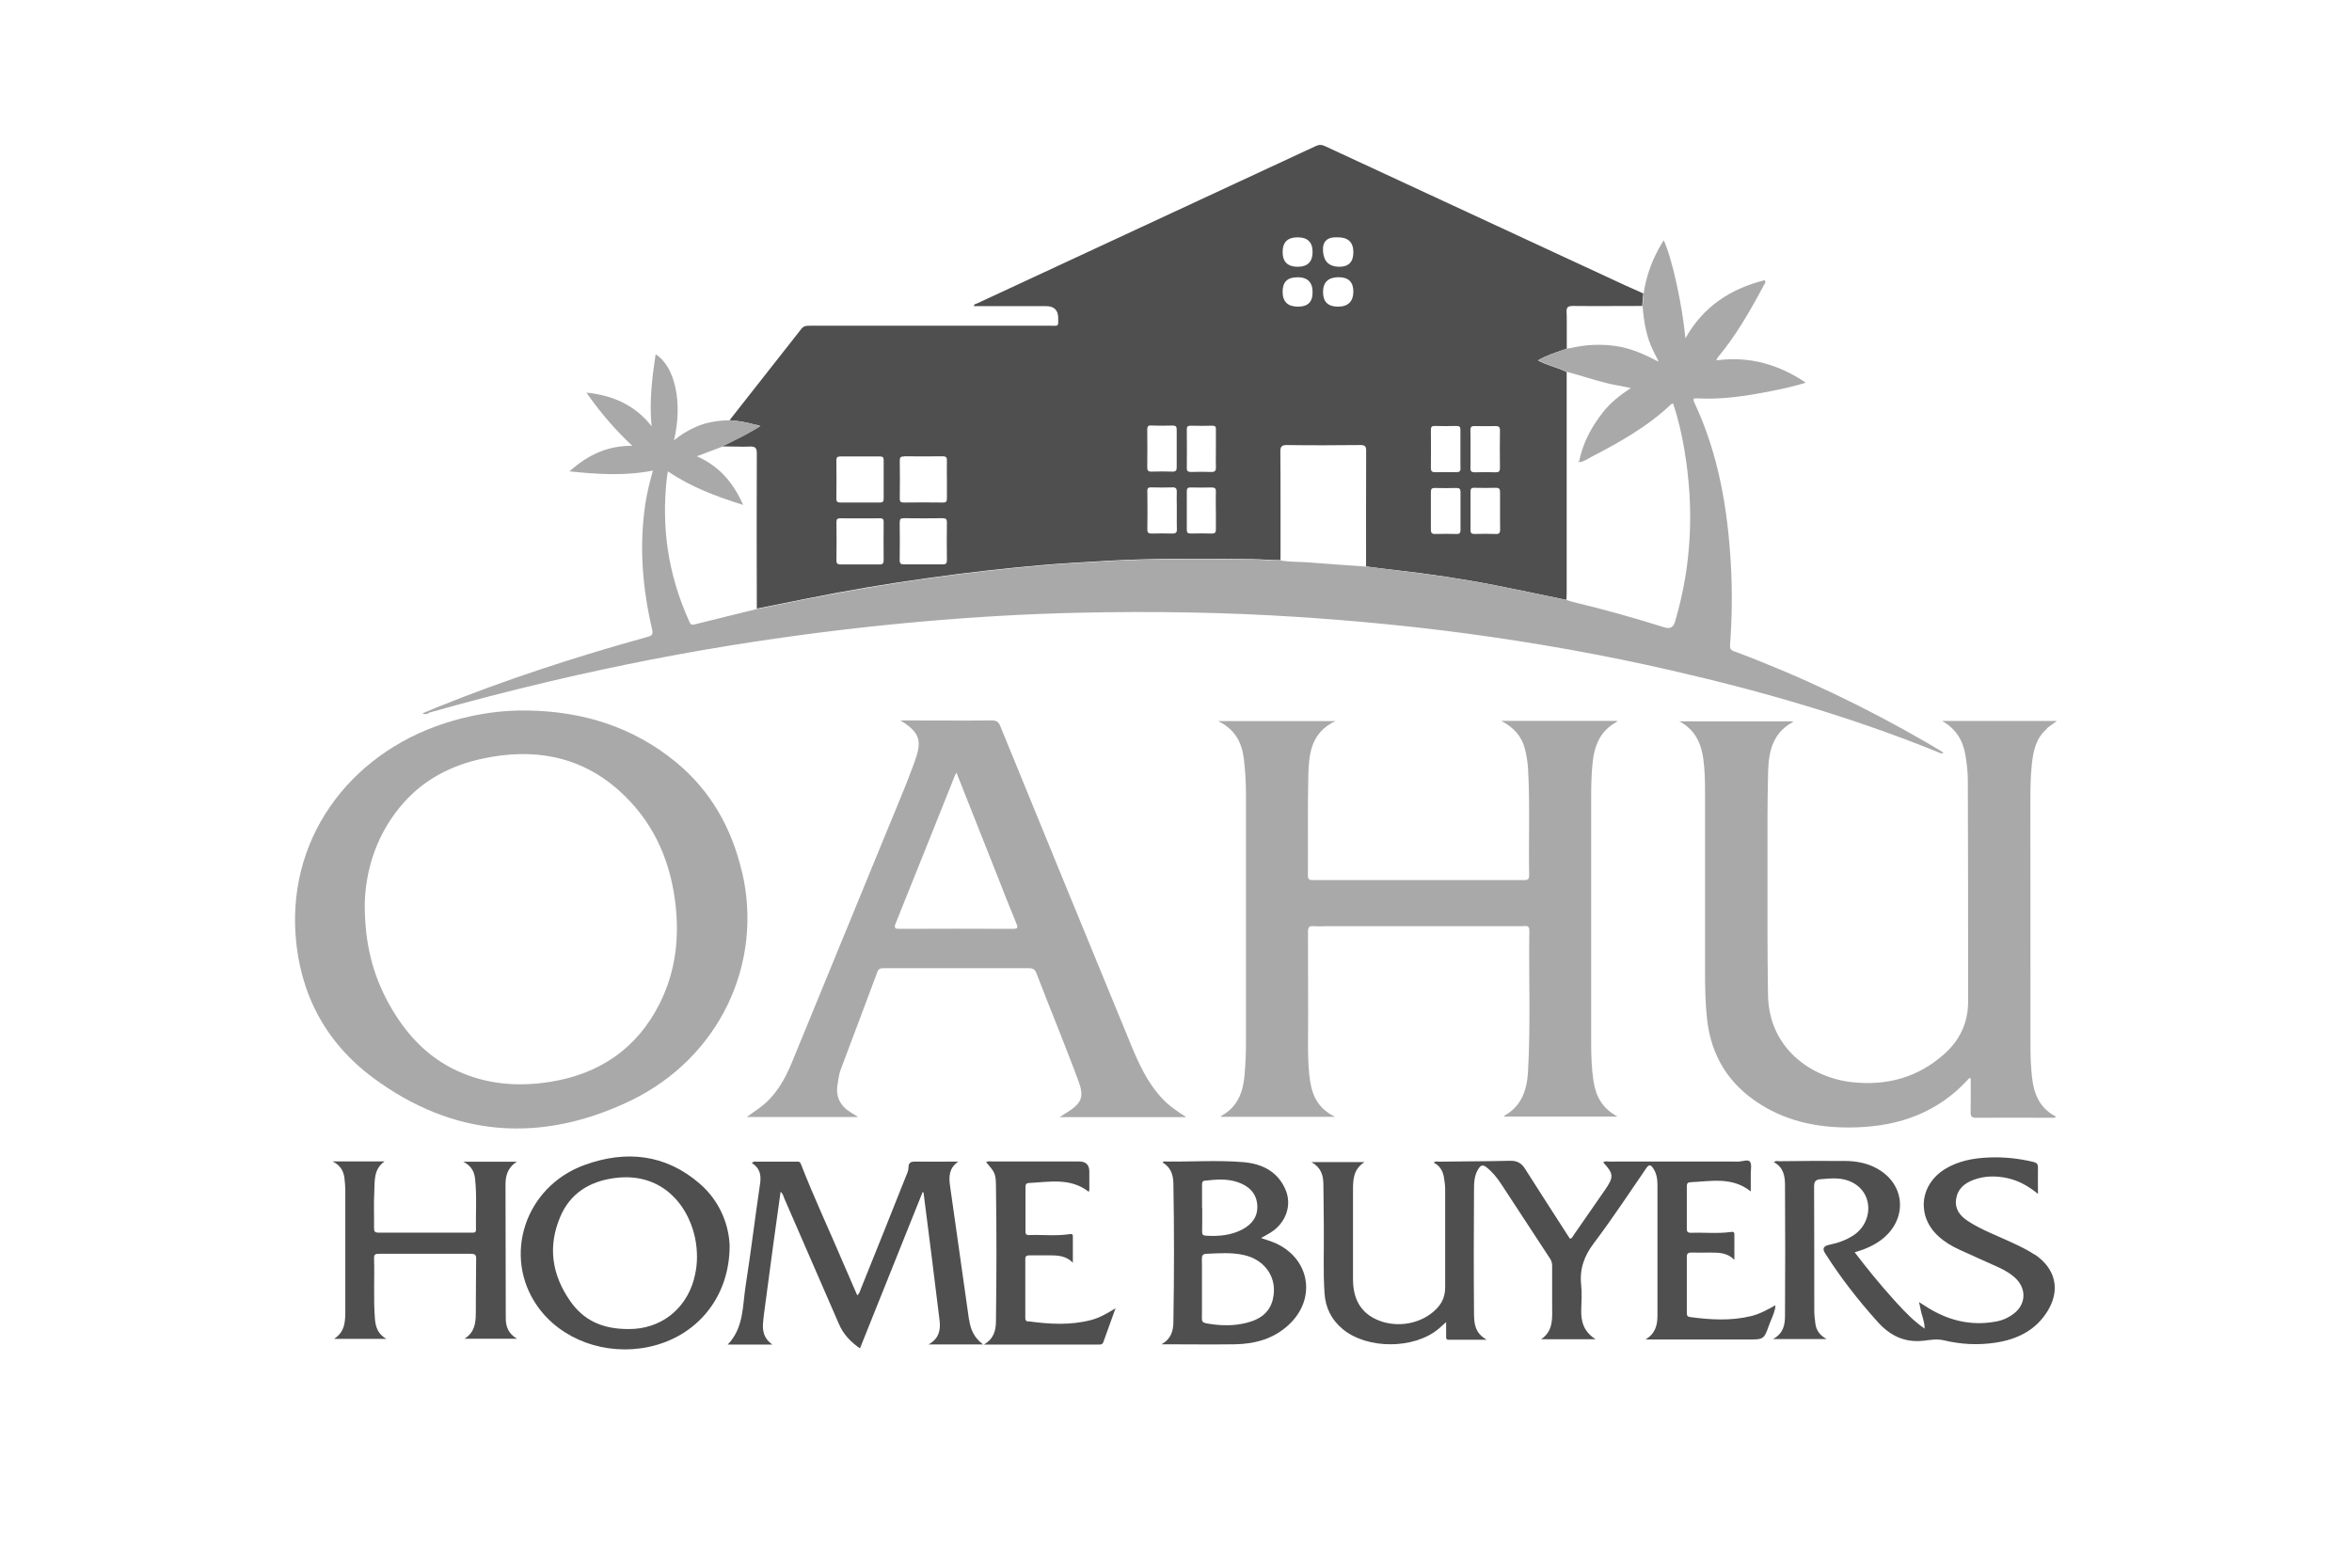 <?xml version="1.0" encoding="UTF-8"?>
<svg id="AsIsOffers" xmlns="http://www.w3.org/2000/svg" viewBox="0 0 270 180">
  <defs>
    <style>
      .cls-1 {
        fill: #a9a9a9;
      }

      .cls-2 {
        fill: #8e8e8e;
      }

      .cls-3 {
        fill: #747474;
      }

      .cls-4 {
        fill: #4f4f4f;
      }
    </style>
  </defs>
  <path class="cls-4" d="M86.79,48.76c.15,.04,.3,.09,.46,.14-.18,.12-.37,.24-.55,.34-1.28,.78-2.58,1.37-3.85,2.01,.8,0,1.6,.04,2.4,.04,.27,0,.53,0,.8-.02,.63-.02,.83,.13,.83,.78-.03,5.95-.01,11.88,0,17.83,1.92-.38,3.85-.78,5.78-1.16,4.62-.93,9.27-1.71,13.94-2.36,4.25-.6,8.51-1.08,12.78-1.46,2.46-.22,4.92-.34,7.39-.49,5.7-.34,11.41-.27,17.11-.21,.52,0,1.04,.04,1.56,.07,.13,0,.27,0,.4,.02,.25,0,.51,.02,.77,.02h0c.13,0,.26,0,.39,0v-6.21c0-2.07,0-4.14-.02-6.21,0-.59,.11-.8,.77-.79,2.81,.04,5.61,.03,8.42,0,.54,0,.66,.16,.66,.67-.02,4.43-.01,8.84-.01,13.27,1.07,.14,2.16,.28,3.23,.4,3.9,.44,7.79,1.01,11.64,1.77,2.72,.53,5.42,1.11,8.13,1.67,.01-.24,.03-.46,.03-.7v-25.47c-.79-.38-1.64-.62-2.48-.95-.28-.11-.55-.24-.82-.38,.26-.16,.53-.29,.81-.42,.82-.37,1.67-.63,2.5-.93v-3.14c0-.35,0-.7-.02-1.05-.02-.53,.12-.71,.7-.71,2.66,.03,5.32,0,7.98,0,.04-.48,.08-.96,.12-1.44h0c-.69-.31-1.38-.61-2.08-.93-11.48-5.32-22.96-10.65-34.43-15.97-.37-.18-.67-.21-1.06-.03-12.95,6.02-25.91,12.03-38.86,18.06-.15,.07-.38,.06-.42,.33h8.28q1.41,0,1.41,1.37c0,1.01,.09,.88-.92,.88h-27.55c-.38,0-.71-.02-1,.34-2.75,3.51-5.5,7.01-8.26,10.51,.99,.06,1.97,.23,3.02,.54h0Zm80.43,12.55c-.83-.02-1.66-.02-2.5,0-.4,0-.46-.19-.46-.51v-4.32c0-.32,.1-.46,.44-.45,.83,.02,1.66,.02,2.5,0,.33,0,.46,.1,.46,.44-.01,1.46-.01,2.92,0,4.39,0,.32-.1,.46-.44,.45Zm4.46,0c-.81-.03-1.61-.02-2.43,0-.34,0-.45-.12-.44-.45,.01-1.46,.01-2.93,0-4.4,0-.31,.06-.46,.43-.45,.83,.02,1.66,.02,2.5,0,.41,0,.46,.19,.46,.51v3.21c0,.35,0,.7,.01,1.05,.01,.37-.09,.55-.51,.54h-.02Zm-2.87-9.76v-1.08c0-.35,0-.73-.01-1.08-.01-.37,.12-.48,.49-.47,.78,.02,1.57,.02,2.36,0,.38,0,.55,.08,.54,.5-.02,1.44-.02,2.88,0,4.33,0,.36-.13,.49-.5,.48-.78-.02-1.57-.03-2.36,0-.4,0-.55-.1-.53-.51,0-.18,.01-.36,.01-.54v-1.62h0Zm-4.55-2.21c0-.33,.12-.44,.45-.43,.83,.02,1.66,.02,2.49,0,.34,0,.46,.1,.45,.44v3.85c0,.18,0,.36,.01,.54,.01,.36-.12,.49-.49,.48-.8-.02-1.61-.02-2.42,0-.37,0-.49-.12-.49-.48,.02-1.46,.01-2.92,0-4.39h0Zm-10.74-22.09h.07c1.18,0,1.77,.57,1.77,1.71s-.56,1.69-1.67,1.67c-1.12-.03-1.72-.61-1.81-1.75-.09-1.14,.45-1.68,1.64-1.63h0Zm.15,4.58c1.13,0,1.69,.55,1.69,1.65s-.58,1.73-1.75,1.73-1.73-.56-1.73-1.68,.6-1.7,1.79-1.7Zm-4.71-4.58c1.15,0,1.72,.56,1.72,1.68s-.57,1.7-1.71,1.7-1.73-.56-1.73-1.69,.57-1.69,1.72-1.69Zm-.04,4.58c1.18,0,1.76,.57,1.76,1.72s-.56,1.66-1.67,1.66c-1.18,0-1.77-.57-1.77-1.71s.56-1.66,1.68-1.66h0Zm-9.34,26.78v2.16c.01,.35-.1,.5-.48,.49-.8-.02-1.61-.02-2.42,0-.34,0-.45-.13-.44-.45,.01-1.46,.01-2.92,0-4.39,0-.32,.09-.46,.44-.45,.8,.02,1.61,.02,2.42,0,.38,0,.49,.13,.48,.48,0,.18,0,.36-.01,.54v1.62h.01Zm-3.34-9.29c0-.32,.09-.45,.44-.44,.83,.02,1.66,.02,2.5,0,.32,0,.41,.12,.4,.41v2.24c0,.7-.02,1.39,0,2.09,.02,.41-.09,.59-.55,.57-.76-.03-1.52-.02-2.28,0-.35,0-.52-.07-.51-.46,.02-1.46,.01-2.93,0-4.4h0Zm-4.07-.46c.81,.03,1.61,.02,2.43,0,.38,0,.49,.13,.48,.48v4.32c0,.35-.1,.5-.48,.49-.81-.02-1.61-.03-2.43,0-.39,0-.47-.15-.47-.49,.01-1.44,.02-2.88,0-4.33,0-.35,.08-.5,.47-.48h0Zm-.47,7.53c0-.34,.12-.44,.45-.43,.81,.02,1.61,.03,2.43,0,.43-.02,.52,.17,.51,.54-.02,.52-.01,1.05,0,1.57v1.06c0,.54-.01,1.08,.01,1.62,.02,.4-.14,.52-.54,.51-.78-.02-1.57-.02-2.36,0-.36,0-.5-.1-.49-.47,.02-1.46,.02-2.93,0-4.4h-.01Zm-27.91-4c1.47,.02,2.95,.02,4.42,0,.37,0,.5,.12,.49,.48-.02,.72,0,1.44,0,2.17s-.01,1.44,0,2.17c.01,.35-.08,.5-.47,.49-1.49-.02-3-.02-4.49,0-.34,0-.45-.1-.45-.43,.02-1.46,.02-2.93,0-4.4,0-.38,.14-.47,.5-.46v-.02Zm-.5,7.55c0-.32,.09-.44,.44-.44,1.49,.02,3,.02,4.49,0,.38,0,.48,.13,.48,.48-.02,1.44-.02,2.88,0,4.33,0,.35-.1,.5-.48,.49-.18,0-.37,0-.55,0h-3.88c-.35,0-.51-.07-.51-.46,.02-1.46,.02-2.93,0-4.4h.01Zm-2.36,4.87c-.18,0-.37,0-.55,0h-3.31c-.18,0-.37,0-.55,0-.36,0-.5-.09-.5-.46,.02-1.46,.02-2.93,0-4.4,0-.33,.1-.44,.44-.44,1.52,0,3.05,.02,4.56,0,.36,0,.43,.15,.42,.45-.01,1.44-.02,2.88,0,4.33,0,.39-.1,.54-.52,.52h.01Zm-4.92-11.96c0-.33,.12-.44,.45-.44,1.52,0,3.05,0,4.56,0,.31,0,.42,.1,.42,.4-.01,1.49-.01,2.98,0,4.46,0,.34-.12,.43-.45,.43-.38,0-.76,0-1.14,0h-2.8c-.18,0-.37,0-.55,0-.36,0-.5-.09-.49-.46,.02-1.46,.02-2.93,0-4.4Z"/>
  <path class="cls-1" d="M49.22,81.84c4.65-1.32,9.33-2.53,14.04-3.64,7.69-1.81,15.45-3.32,23.26-4.51,6.37-.97,12.75-1.74,19.17-2.31,6.09-.54,12.18-.9,18.29-1.03,8.34-.18,16.69-.06,25.02,.49,6.43,.42,12.83,1.03,19.22,1.88,7.98,1.07,15.9,2.47,23.74,4.28,10.41,2.39,20.64,5.35,30.54,9.37,.17,.07,.33,.22,.61,.05-.65-.39-1.26-.77-1.89-1.13-7-4.06-14.29-7.55-21.88-10.41-.37-.14-.79-.18-.74-.8,.23-3.06,.27-6.13,.1-9.2-.36-6.45-1.42-12.75-4.2-18.67-.17-.37-.14-.49,.3-.47,2.88,.16,5.68-.27,8.49-.83,1.31-.26,2.63-.54,4.01-.97-3.13-2.11-6.44-3.04-10.13-2.58h-.18s.06-.06,.1-.09h0s.02-.07,.03-.1,.02-.07,.04-.09c2.15-2.57,3.79-5.45,5.34-8.37,.08-.15,.26-.29,.08-.54-3.92,.98-7.05,3.02-9.1,6.67-.37-3.91-1.55-9.24-2.49-11.25-.23,.35-.44,.72-.64,1.09-.85,1.59-1.41,3.25-1.67,5.02h0c-.04,.48-.08,.96-.12,1.44,.15,1.83,.44,3.62,1.3,5.29,.16,.31,.32,.62,.47,.93,.01,.05,.02,.11,.03,.16-.04-.02-.08-.05-.13-.07-1.48-.78-3.01-1.46-4.69-1.71-1.76-.26-3.5-.18-5.22,.22-.14,.03-.28,.04-.42,.06h0c-.82,.3-1.67,.56-2.5,.93-.27,.13-.54,.26-.81,.42,.27,.15,.54,.26,.82,.38,.83,.33,1.68,.57,2.48,.95,1.54,.4,3.05,.93,4.6,1.3,.22,.05,.44,.1,.67,.15,.65,.13,1.3,.26,2.06,.4-1.24,.81-2.35,1.69-3.22,2.8-.5,.64-.95,1.3-1.34,1.98-.65,1.15-1.13,2.36-1.39,3.69l.02,.02,.02,.02c.52-.04,.91-.36,1.34-.58,3.3-1.71,6.53-3.52,9.23-6.1,.03-.03,.09-.03,.18-.05,.6,1.76,1.01,3.56,1.31,5.38,1.12,6.65,.84,13.23-1.1,19.72q-.27,.9-1.19,.61c-3.48-1.1-6.99-2.08-10.54-2.93-.23-.06-.45-.14-.67-.21h0c-2.71-.56-5.41-1.14-8.13-1.67-3.85-.75-7.74-1.32-11.64-1.77-1.08-.12-2.16-.27-3.23-.4-2.2-.16-4.38-.3-6.58-.48-1.08-.09-2.18-.03-3.25-.23h0c-.13,0-.26,0-.39,0h0c-.26,0-.51,0-.77-.02-.13,0-.27,0-.4-.02-.52-.03-1.04-.06-1.56-.07-5.7-.06-11.41-.13-17.11,.21-2.47,.15-4.93,.26-7.39,.49-4.27,.38-8.53,.86-12.78,1.46-4.67,.66-9.31,1.44-13.94,2.36-1.92,.38-3.85,.78-5.78,1.16-2.42,.6-4.83,1.18-7.24,1.79-.37,.09-.46-.13-.56-.36-1.21-2.67-2.05-5.44-2.47-8.33-.38-2.62-.4-5.23-.13-7.86,.03-.32,.09-.64,.15-1.04,2.64,1.79,5.52,2.88,8.63,3.85-1.11-2.55-2.73-4.44-5.3-5.58,1.02-.39,1.97-.75,2.9-1.1h0c1.27-.64,2.57-1.24,3.85-2.01,.18-.11,.37-.23,.55-.34-.15-.05-.31-.1-.46-.14-1.05-.3-2.03-.47-3.02-.54h0c-1.2,0-2.34,.17-3.41,.54-.05,.02-.1,.04-.15,.06-.11,.04-.23,.09-.34,.14-.17,.07-.33,.15-.49,.23-.12,.06-.25,.12-.37,.19-.2,.11-.39,.22-.59,.34-.37,.24-.74,.5-1.1,.8,1.03-4.3,.12-8.51-2.11-9.88-.4,2.7-.74,5.38-.46,8.26-1.93-2.45-4.44-3.54-7.48-3.86,1.55,2.24,3.26,4.22,5.26,6.11-2.9-.03-5.12,1.08-7.21,2.93,3.3,.35,6.41,.54,9.58-.09-.36,1.31-.68,2.56-.87,3.84-.73,4.85-.33,9.65,.78,14.4,.14,.62-.06,.74-.57,.87-8.2,2.27-16.28,4.9-24.17,8.09-.51,.21-1.02,.42-1.63,.68,.36,.18,.57,.03,.77-.03l-.03-.04Z"/>
  <path class="cls-1" d="M85.16,100.05c-1.17-4.96-3.57-9.27-7.6-12.57-4.93-4.04-10.73-5.83-17.11-5.9-2.86-.04-5.64,.37-8.37,1.15-11.26,3.18-18.99,12.85-18.15,24.62,.48,6.73,3.42,12.32,8.87,16.38,9.22,6.85,19.29,7.6,29.58,2.65,10.22-4.93,15.3-15.78,12.79-26.34h-.01Zm-32.67,22.91c-3.61-1.67-6.09-4.48-7.93-7.86-1.77-3.26-2.69-6.74-2.69-11.31,.09-3.86,1.34-8.19,4.61-11.78,2.35-2.58,5.38-4.13,8.79-4.88,5.82-1.28,11.22-.42,15.77,3.62,3.76,3.35,5.76,7.62,6.43,12.5,.57,4.14,.16,8.18-1.74,11.97-2.58,5.13-6.85,8.09-12.59,9-3.67,.58-7.26,.3-10.66-1.27h.01Z"/>
  <path class="cls-1" d="M185.74,128.23c-1.82-.95-2.56-2.38-2.82-4.14-.21-1.43-.26-2.87-.26-4.31v-28.49c0-1.26,.04-2.51,.17-3.76,.21-1.96,.89-3.66,2.8-4.66,.02,0,0-.07,0-.1h-13.29c1.45,.76,2.34,1.78,2.7,3.17,.19,.75,.32,1.5,.37,2.27,.24,4.09,.05,8.19,.13,12.29,0,.43-.12,.55-.56,.55-8.09,0-16.17,0-24.26,0-.41,0-.58-.07-.58-.53,.03-3.82-.04-7.63,.05-11.45,.06-2.45,.27-4.95,3.12-6.28h-13.48c1.93,.94,2.71,2.42,2.95,4.27,.17,1.38,.25,2.78,.25,4.17v28.63c0,1.19-.06,2.37-.16,3.55-.16,1.96-.78,3.69-2.68,4.72-.02,0-.02,.08-.03,.1h13.1c-2.21-1.06-2.76-2.84-2.96-4.82-.23-2.26-.12-4.51-.13-6.77-.02-3.21,0-6.43-.02-9.64,0-.52,.13-.71,.67-.66s1.09,0,1.64,0h22.34c.35,0,.77-.15,.76,.49-.08,5.4,.16,10.79-.15,16.19-.12,2.07-.69,3.95-2.71,5.08-.02,0-.01,.08-.01,.1h13.05Z"/>
  <path class="cls-1" d="M234.97,83.63c.35-.29,.73-.54,1.16-.85h-13.18c1.57,.89,2.4,2.24,2.67,3.91,.15,.91,.27,1.84,.28,2.78,.03,8.52,.03,17.03,.03,25.56,0,2.41-.96,4.43-2.79,6.04-2.99,2.64-6.51,3.61-10.48,3.19-4.74-.5-9.6-3.89-9.7-10.01-.08-5.07-.06-10.15-.06-15.22,0-3.46-.02-6.94,.07-10.4,.06-2.29,.5-4.47,2.84-5.72,.02,0,0-.08,.01-.09h-13.04c1.8,.95,2.51,2.51,2.76,4.36,.16,1.23,.19,2.46,.19,3.69v20.81c0,1.77,.04,3.53,.23,5.3,.45,4.23,2.48,7.53,6.13,9.82,3.36,2.12,7.11,2.77,11.04,2.64,4.99-.16,9.34-1.75,12.75-5.45,.08-.09,.14-.26,.35-.17,0,1.3,.02,2.6-.01,3.9-.01,.5,.16,.62,.64,.62,2.9-.02,5.8,0,8.71,0,.13,0,.28,.07,.44-.14-1.9-.96-2.55-2.66-2.75-4.58-.11-1.06-.17-2.14-.17-3.2-.01-9.62,0-19.22-.01-28.84,0-1.26,.03-2.51,.16-3.76,.16-1.54,.45-3.05,1.74-4.14v-.04Z"/>
  <path class="cls-1" d="M122.44,127.75c-.22,.14-.44,.28-.8,.52h14.54c-1.1-.7-2.01-1.33-2.77-2.15-1.74-1.85-2.74-4.12-3.68-6.41-4.98-12.11-9.96-24.23-14.91-36.36-.2-.5-.46-.63-.99-.63-3.26,.03-6.52,0-9.77,0h-.7c2.41,1.47,2.48,2.45,1.56,4.95-.97,2.67-2.11,5.28-3.18,7.92-3.6,8.8-7.21,17.59-10.83,26.39-.83,2.02-1.9,3.91-3.75,5.25-.44,.32-.89,.64-1.43,1.02h12.78c-.32-.2-.51-.32-.71-.44-1.27-.74-1.89-1.78-1.66-3.26,.09-.6,.17-1.21,.38-1.77,1.39-3.73,2.82-7.45,4.2-11.19,.15-.41,.42-.42,.77-.42,5.54,0,11.09,0,16.63,0,.49,0,.71,.17,.87,.6,.79,2.07,1.61,4.12,2.43,6.18,.79,2.04,1.61,4.07,2.37,6.13,.69,1.89,.41,2.57-1.33,3.67v-.02Zm-6.18-21.1c-4.32-.02-8.65-.02-12.97,0-.47,0-.71-.03-.48-.61,2.27-5.63,4.52-11.27,6.78-16.92,.04-.11,.1-.21,.21-.4,1.57,3.96,3.1,7.81,4.62,11.66,.74,1.88,1.47,3.77,2.25,5.64,.18,.44,.23,.63-.39,.63h-.01Z"/>
  <g>
    <path class="cls-4" d="M201.07,151.1c-2.35,.58-4.7,.44-7.07,.12-.33-.05-.36-.22-.36-.47,0-2.15,.01-4.3,0-6.45,0-.41,.19-.49,.56-.48,.71,.02,1.42,0,2.14,0,.97,0,1.94,0,2.76,.83v-2.89c0-.26-.07-.35-.37-.31-1.53,.22-3.08,.04-4.62,.1-.33,0-.47-.1-.47-.42,.01-1.65,0-3.31,0-4.96,0-.27,.11-.42,.41-.43,2.37-.1,4.79-.66,6.93,1.06v-2.05c0-.47,.14-1.07-.1-1.38-.22-.28-.87,0-1.33,0-4.92-.02-9.84,0-14.76,0-.25,0-.52-.09-.75,.09,1.22,1.32,1.24,1.68,.19,3.19-1.19,1.72-2.38,3.43-3.57,5.15-.11,.16-.17,.38-.43,.43-.06-.1-.13-.19-.19-.28-1.66-2.58-3.33-5.16-4.97-7.75-.41-.65-.91-.94-1.73-.92-2.71,.07-5.41,.06-8.12,.1-.19,0-.41-.09-.64,.11,.72,.37,1.06,.97,1.18,1.7,.08,.47,.14,.94,.14,1.41,.01,3.73,.01,7.47,0,11.2,0,.81-.22,1.56-.76,2.21-1.47,1.77-4.19,2.49-6.52,1.73-2.2-.73-3.3-2.34-3.3-4.85v-10.05c0-1.26-.04-2.54,1.32-3.41h-6.09c1.12,.63,1.35,1.53,1.37,2.52,.03,1.68,.03,3.35,.05,5.02,.03,2.51-.09,5.02,.08,7.53,.11,1.63,.77,3.01,2.08,4.1,2.82,2.35,8.23,2.33,11.03-.04,.26-.22,.5-.44,.85-.76v1.61c0,.21-.03,.42,.3,.42h4.37c-1.43-.79-1.46-1.97-1.47-3.09-.04-4.73-.03-9.46,0-14.18,0-.82,.04-1.68,.55-2.42,.23-.33,.45-.44,.85-.14,.7,.54,1.22,1.2,1.69,1.9,1.88,2.88,3.76,5.76,5.65,8.63,.17,.26,.23,.53,.23,.83v4.61c0,1.38,.17,2.82-1.26,3.8h6.25c-1.38-.87-1.69-2.05-1.65-3.4,.03-.95,.09-1.9-.01-2.85-.19-1.8,.33-3.29,1.45-4.77,2.12-2.81,4.05-5.74,6.04-8.64,.3-.43,.49-.37,.74-.02,.42,.59,.53,1.26,.53,1.93,.01,4.99,.01,10,0,14.99,0,1.06-.18,2.06-1.37,2.79h11.72c1.85,0,1.87,0,2.46-1.65,.07-.19,.14-.37,.22-.56,.23-.55,.48-1.11,.51-1.72-.88,.48-1.74,.98-2.74,1.23h0Z"/>
    <path class="cls-4" d="M203.79,150.33v.02h.01s-.01-.02-.01-.02Z"/>
    <path class="cls-4" d="M233.58,144.06c-.8-.53-1.67-.95-2.55-1.36-1.72-.81-3.53-1.46-5.12-2.5-.92-.6-1.52-1.38-1.36-2.5,.16-1.15,.93-1.84,2.03-2.24,1.26-.46,2.55-.47,3.85-.19,1.29,.28,2.4,.9,3.52,1.81,0-1.11-.02-2.07,0-3.03,0-.39-.13-.54-.53-.64-1.67-.4-3.36-.58-5.08-.51-1.8,.07-3.54,.39-5.08,1.34-2.93,1.82-3.25,5.46-.7,7.74,.7,.63,1.5,1.11,2.36,1.5,1.47,.68,2.96,1.33,4.43,2,.79,.36,1.55,.79,2.16,1.42,1.15,1.23,1,2.93-.35,3.94-.6,.46-1.29,.77-2.05,.9-2.97,.55-5.64-.18-8.1-1.78-.2-.13-.39-.26-.72-.46,.09,.37,.14,.56,.17,.76,.08,.53,.3,1.04,.4,1.57,.02,.1,.04,.2,.05,.29,.01,.1,.02,.2,.02,.29v.13h0l.02,.02s.04,0,.06,.02h-.03s-.02,0-.02-.02h-.03v-.02c-1.19-.81-2.18-1.83-3.13-2.87-.14-.15-.27-.29-.41-.45-1.56-1.73-3.03-3.53-4.48-5.43,1.11-.32,2.1-.74,2.97-1.37,3.12-2.29,2.94-6.38-.37-8.23-1.13-.64-2.4-.88-3.69-.89-2.52-.02-5.03,0-7.56,.03-.19,0-.41-.09-.63,.11,1.12,.59,1.28,1.62,1.28,2.64,.03,5,.03,10,0,15,0,1.02-.18,2.03-1.38,2.67h6.16c-.81-.45-1.19-1.02-1.29-1.75-.07-.51-.13-1.03-.13-1.55,0-4.73,0-9.46-.02-14.19,0-.6,.16-.83,.8-.87,.59-.04,1.18-.11,1.77-.08,1.7,.07,3.02,.97,3.48,2.35,.49,1.49-.09,3.17-1.43,4.11-.88,.61-1.87,.95-2.93,1.17q-.92,.2-.44,.94c1.77,2.79,3.81,5.41,6.04,7.89,1.41,1.57,3.06,2.42,5.29,2.17,.76-.09,1.53-.24,2.34-.04,1.93,.46,3.9,.57,5.86,.27,2.59-.38,4.73-1.47,6.07-3.71,1.44-2.41,.85-4.83-1.52-6.42h.04Z"/>
    <path class="cls-4" d="M111.24,151.54c-.73-5.15-1.47-10.31-2.19-15.46-.13-.97-.12-1.96,.96-2.71-1.74,0-3.33,.03-4.91,0-.57,0-.81,.12-.81,.72,0,.33-.17,.67-.3,.99-1.7,4.29-3.42,8.57-5.14,12.84-.1,.26-.16,.56-.44,.81-.55-1.26-1.07-2.44-1.58-3.64-1.62-3.82-3.39-7.58-4.89-11.44-.13-.33-.33-.27-.55-.27h-4.49c-.18,0-.38-.07-.59,.16,.93,.57,1.1,1.39,.94,2.4-.58,3.91-1.05,7.83-1.66,11.74-.36,2.31-.2,4.78-2.05,6.7h5.12c-.98-.69-1.17-1.6-1.05-2.64,.03-.26,.04-.51,.08-.77,.36-2.7,.71-5.4,1.08-8.09,.27-2,.55-4,.84-6.04,.28,.24,.33,.52,.43,.77,2.1,4.81,4.18,9.62,6.27,14.42,.5,1.16,1.33,2.04,2.41,2.79,2.42-6.02,4.8-11.98,7.2-17.96,.08,.06,.1,.07,.1,.08,.62,4.89,1.25,9.77,1.84,14.67,.13,1.07-.05,2.09-1.27,2.76h6.27c-1.05-.78-1.45-1.74-1.6-2.83h0Z"/>
    <path class="cls-4" d="M80.33,135.91c-3.92-3.4-8.48-3.88-13.25-2.14-6.84,2.5-9.43,10.49-5.37,16.23,2.71,3.83,7.79,5.68,12.72,4.66,5.47-1.14,9.32-5.61,9.33-11.62-.08-2.3-1.04-5.06-3.43-7.13h0Zm-.67,11c-1.02,3.59-3.96,5.7-7.46,5.69-3.13,.02-5.24-1.06-6.74-3.21-2.1-3.01-2.6-6.24-1.15-9.67,1.13-2.68,3.34-4.06,6.18-4.45,5.82-.81,8.86,3.61,9.41,7.49,.2,1.4,.14,2.79-.25,4.14h.01Z"/>
    <path class="cls-4" d="M146.15,142.63c-.43-.18-.88-.3-1.39-.48,.38-.22,.73-.4,1.07-.61,1.77-1.08,2.53-3.15,1.73-4.97-.88-2.03-2.62-2.93-4.77-3.13-3.06-.26-6.13-.02-9.19-.08-.03,0-.07,.05-.14,.11,.93,.55,1.22,1.41,1.24,2.38,.1,5.33,.09,10.66,0,15.98-.02,.97-.24,1.89-1.37,2.52,2.97,0,5.72,.04,8.48,0,2.27-.05,4.36-.62,6.08-2.19,3.35-3.05,2.48-7.84-1.75-9.54h.02Zm-8.16-3.94v-2.65c0-.26,.02-.45,.35-.48,1.3-.14,2.6-.26,3.87,.22,1.24,.46,2.04,1.29,2.12,2.61,.08,1.28-.59,2.17-1.69,2.76-1.31,.7-2.75,.82-4.21,.73-.33-.02-.44-.13-.43-.46,.01-.45,.01-.9,.01-1.36v-1.36h-.01Zm8.13,10.5c-.44,1.79-1.86,2.49-3.54,2.81-1.36,.26-2.74,.19-4.11-.06-.39-.07-.5-.21-.5-.58,0-.29,0-.58,.01-.87v-5.13c0-.27,0-.56-.01-.83,0-.39,.13-.55,.51-.57,1.42-.06,2.85-.18,4.26,.13,2.53,.53,3.97,2.71,3.37,5.11h.01Z"/>
    <path class="cls-4" d="M59.36,133.39h-6.17c.97,.5,1.27,1.2,1.35,1.99,.21,1.94,.06,3.89,.1,5.83,0,.34-.23,.32-.48,.32h-10.7c-.41,0-.53-.13-.52-.5,.02-1.42-.05-2.86,.03-4.28,.06-1.19-.09-2.5,1.18-3.4h-5.97c1,.5,1.31,1.24,1.38,2.09,.03,.38,.08,.77,.08,1.15v13.78c0,1.26,.02,2.52-1.3,3.36h6.02c-1-.57-1.24-1.37-1.32-2.3-.18-2.33-.03-4.66-.1-6.99-.01-.49,.26-.48,.62-.48,3.5,0,6.99,0,10.49,0,.45,0,.62,.1,.61,.56-.03,2.1-.02,4.21-.04,6.31-.01,1.1-.14,2.16-1.3,2.88h6.03c-.99-.58-1.29-1.4-1.29-2.32-.02-5.11-.03-10.22-.03-15.34,0-1.03,.21-1.98,1.35-2.69h-.02Z"/>
    <path class="cls-4" d="M118.04,151.74c-.29-.04-.34-.19-.34-.42v-6.77c0-.36,.19-.41,.49-.41h2.43c.91,0,1.79,.08,2.54,.84v-2.9c0-.24,.04-.44-.36-.38-1.55,.24-3.13,.05-4.69,.11-.33,0-.39-.15-.39-.43v-5.09c0-.27,.07-.44,.39-.46,2.35-.11,4.75-.65,6.89,1.02,.03-.15,.05-.19,.05-.24v-2.09q0-1.16-1.17-1.16h-9.92c-.25,0-.52-.08-.76,.08,1,1.15,1.11,1.31,1.13,2.65,.08,5.21,.07,10.42,0,15.63-.01,1.03-.23,1.98-1.38,2.66h13.3c.23,0,.34-.09,.41-.29,.44-1.24,.89-2.48,1.4-3.88-.98,.6-1.83,1.1-2.8,1.35-2.4,.63-4.8,.48-7.22,.15v.04Z"/>
  </g>
  <path class="cls-3" d="M203.89,150.32s0-.04-.01-.06c-.02,.02-.04,.04-.06,.07h.07Z"/>
  <path class="cls-2" d="M181.15,53.05s.04,.04,.04,.03c.03-.02,.05-.04,.07-.07l-.02-.02-.02-.02s-.05,.04-.08,.07h.01Z"/>
</svg>